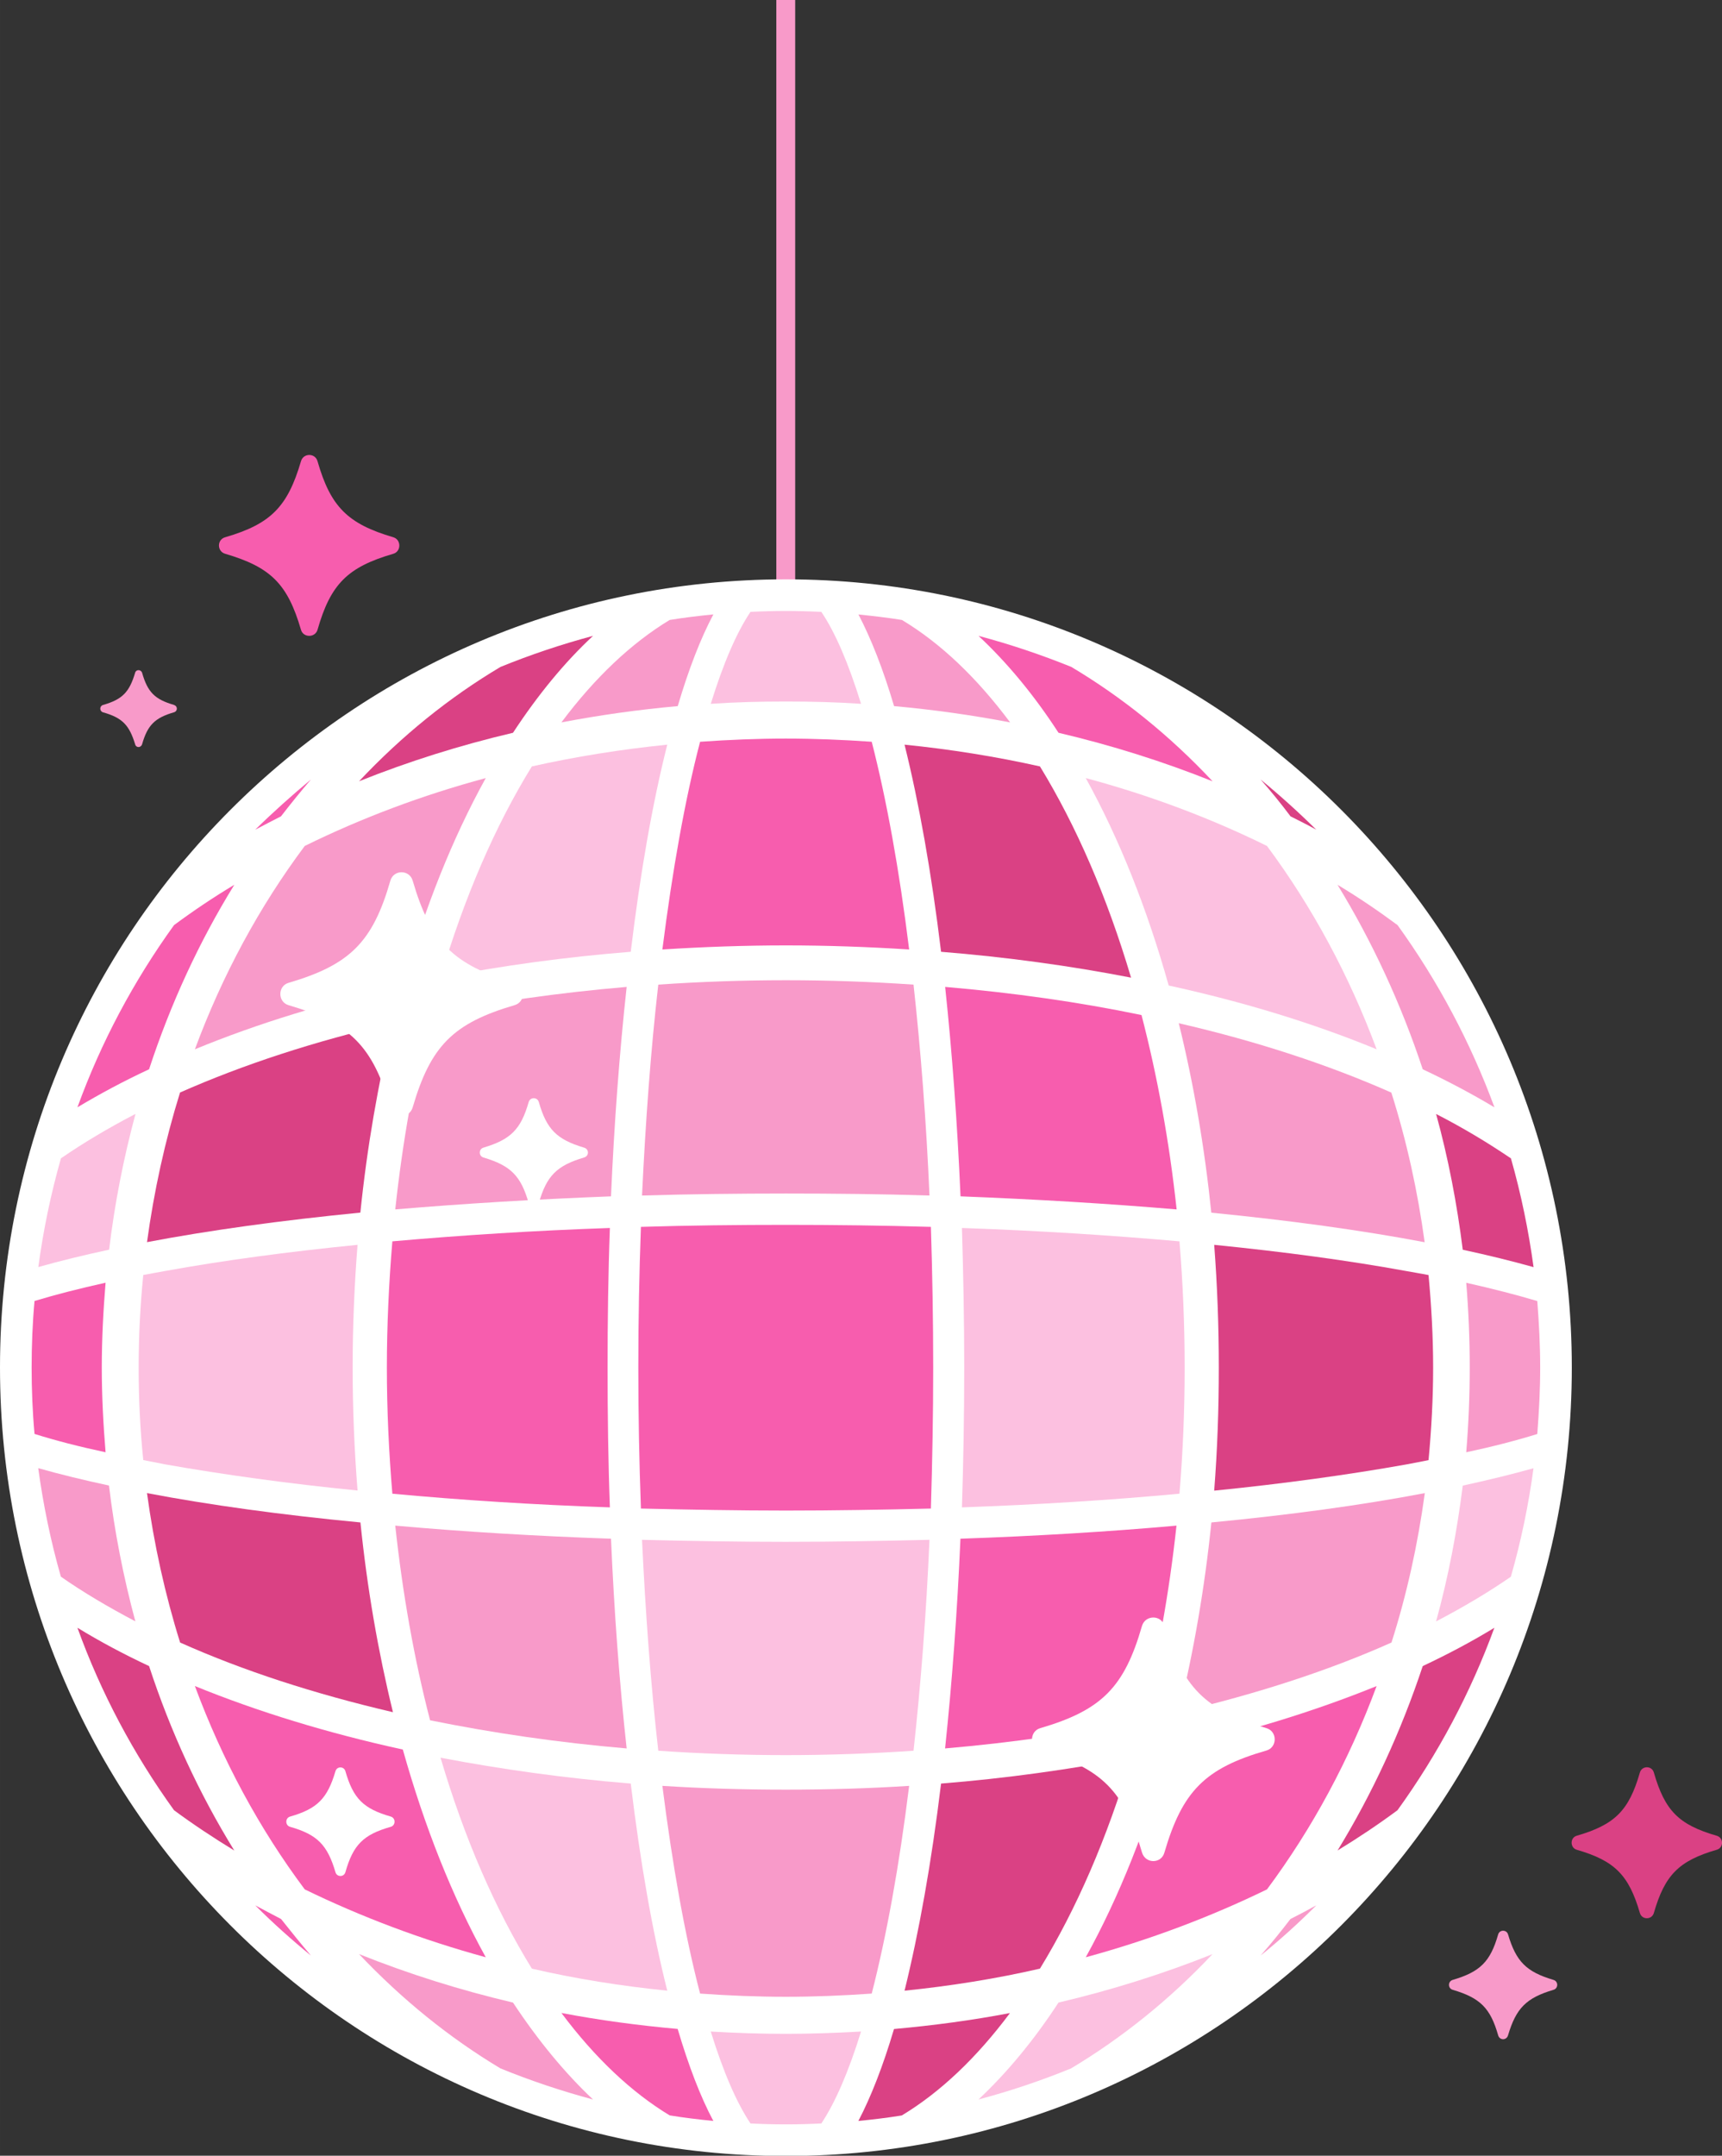 <svg xmlns:inkscape="http://www.inkscape.org/namespaces/inkscape" xmlns:sodipodi="http://sodipodi.sourceforge.net/DTD/sodipodi-0.dtd" xmlns="http://www.w3.org/2000/svg" xmlns:svg="http://www.w3.org/2000/svg" width="30.927" viewBox="0 0 23.195 29.027" height="38.703" preserveAspectRatio="xMidYMid" id="svg64" sodipodi:docname="12.svg" inkscape:version="1.4 (unknown)"><rect x="0" y="0" width="23.195" height="29.027" fill="#333333" stroke="none"/><defs id="defs5"><clipPath id="9d34ec9858"><path d="M 16.281,7 H 38 V 29.031 H 16.281 Z m 0,0" clip-rule="nonzero" id="path1"></path></clipPath><clipPath id="8657595119"><path d="M 16.281,19 H 19 v 3 h -2.719 z m 0,0" clip-rule="nonzero" id="path2"></path></clipPath><clipPath id="d7b5ae9577"><path d="M 16.281,17 H 18 v 3 h -1.719 z m 0,0" clip-rule="nonzero" id="path3"></path></clipPath><clipPath id="909c93bcb0"><path d="M 16.281,15 H 19 v 3 h -2.719 z m 0,0" clip-rule="nonzero" id="path4"></path></clipPath><clipPath id="43cf3c8cbd"><path d="m 37,23 h 2.508 v 3 H 37 Z m 0,0" clip-rule="nonzero" id="path5"></path></clipPath></defs><path fill="#f89ac9" d="M 10.711,11.594 H 10.457 V 0 h 0.254 v 11.594" fill-opacity="1" fill-rule="nonzero" id="path6"></path><g clip-path="url(#9d34ec9858)" id="g7" transform="translate(-16.285,-0.004)"><path fill="#ffffff" d="m 37.457,18.418 c 0,-5.863 -4.742,-10.613 -10.586,-10.613 -5.848,0 -10.586,4.75 -10.586,10.613 0,5.863 4.738,10.617 10.586,10.617 5.844,0 10.586,-4.754 10.586,-10.617" fill-opacity="1" fill-rule="nonzero" id="path7"></path></g><path fill="#f75dae" d="m 8.215,20.297 c -1.02,-0.035 -2.004,-0.098 -2.93,-0.184 -0.047,-0.559 -0.074,-1.129 -0.074,-1.699 0,-0.566 0.027,-1.137 0.074,-1.699 0.926,-0.082 1.91,-0.145 2.93,-0.18 -0.023,0.617 -0.031,1.25 -0.031,1.879 0,0.633 0.008,1.266 0.031,1.883" fill-opacity="1" fill-rule="nonzero" id="path8"></path><path fill="#da4184" d="M 5.293,23.055 C 4.238,22.809 3.273,22.496 2.426,22.117 2.223,21.469 2.074,20.793 1.98,20.105 c 0.84,0.16 1.809,0.293 2.875,0.395 0.09,0.883 0.238,1.738 0.438,2.555" fill-opacity="1" fill-rule="nonzero" id="path9"></path><path fill="#f89ac9" d="M 5.324,16.285 C 5.422,15.375 5.578,14.496 5.793,13.668 6.641,13.492 7.527,13.367 8.441,13.289 8.344,14.176 8.273,15.125 8.23,16.109 c -1.012,0.039 -1.988,0.098 -2.906,0.176" fill-opacity="1" fill-rule="nonzero" id="path10"></path><path fill="#f89ac9" d="m 13.605,9.727 c -0.512,-0.098 -1.039,-0.172 -1.562,-0.219 -0.148,-0.5 -0.312,-0.914 -0.48,-1.234 0.195,0.02 0.395,0.043 0.586,0.074 0.52,0.312 1.008,0.777 1.457,1.379" fill-opacity="1" fill-rule="nonzero" id="path11"></path><path fill="#fcc0e0" d="m 9.574,9.477 c 0.168,-0.543 0.348,-0.961 0.535,-1.238 0.16,-0.008 0.32,-0.012 0.477,-0.012 0.152,0 0.312,0.004 0.477,0.012 0.188,0.277 0.367,0.695 0.535,1.238 -0.336,-0.023 -0.676,-0.031 -1.012,-0.031 -0.336,0 -0.676,0.008 -1.012,0.031" fill-opacity="1" fill-rule="nonzero" id="path12"></path><path fill="#f89ac9" d="M 7.562,9.727 C 8.012,9.125 8.504,8.66 9.02,8.348 9.215,8.316 9.41,8.293 9.609,8.273 9.438,8.594 9.277,9.008 9.129,9.508 8.602,9.555 8.078,9.629 7.562,9.727" fill-opacity="1" fill-rule="nonzero" id="path13"></path><path fill="#da4184" d="m 1.98,16.727 c 0.094,-0.688 0.242,-1.363 0.445,-2.016 0.848,-0.375 1.812,-0.691 2.867,-0.934 -0.199,0.812 -0.348,1.672 -0.438,2.551 -1.066,0.105 -2.035,0.238 -2.875,0.398" fill-opacity="1" fill-rule="nonzero" id="path14"></path><path fill="#da4184" d="M 15.234,13.164 C 14.414,13.004 13.555,12.887 12.676,12.816 12.547,11.75 12.379,10.812 12.184,10.027 c 0.617,0.062 1.23,0.16 1.824,0.293 0.492,0.805 0.906,1.762 1.227,2.844" fill-opacity="1" fill-rule="nonzero" id="path15"></path><g clip-path="url(#8657595119)" id="g16" transform="translate(-16.285,-0.004)"><path fill="#f89ac9" d="m 18.109,21.836 c -0.363,-0.191 -0.703,-0.391 -1.004,-0.602 -0.137,-0.477 -0.238,-0.969 -0.305,-1.461 0.289,0.082 0.609,0.16 0.953,0.234 0.074,0.621 0.195,1.234 0.355,1.828" fill-opacity="1" fill-rule="nonzero" id="path16"></path></g><g clip-path="url(#d7b5ae9577)" id="g17" transform="translate(-16.285,-0.004)"><path fill="#f75dae" d="M 17.707,19.559 C 17.355,19.484 17.035,19.402 16.75,19.312 c -0.027,-0.297 -0.039,-0.598 -0.039,-0.895 0,-0.297 0.012,-0.598 0.039,-0.895 0.285,-0.086 0.605,-0.168 0.957,-0.246 -0.031,0.379 -0.051,0.762 -0.051,1.141 0,0.379 0.02,0.766 0.051,1.141" fill-opacity="1" fill-rule="nonzero" id="path17"></path></g><path fill="#fcc0e0" d="M 4.816,20.07 C 3.875,19.977 3.004,19.855 2.23,19.719 2.129,19.699 2.027,19.68 1.93,19.66 c -0.043,-0.41 -0.062,-0.832 -0.062,-1.246 0,-0.414 0.02,-0.832 0.062,-1.246 0.098,-0.02 0.199,-0.035 0.301,-0.055 C 3.004,16.973 3.875,16.855 4.816,16.762 c -0.043,0.547 -0.066,1.102 -0.066,1.652 0,0.555 0.023,1.109 0.066,1.656" fill-opacity="1" fill-rule="nonzero" id="path18"></path><g clip-path="url(#909c93bcb0)" id="g19" transform="translate(-16.285,-0.004)"><path fill="#fcc0e0" d="m 16.801,17.066 c 0.066,-0.492 0.168,-0.984 0.305,-1.465 0.301,-0.207 0.641,-0.41 1.004,-0.598 -0.16,0.594 -0.281,1.207 -0.355,1.828 -0.344,0.074 -0.664,0.152 -0.953,0.234" fill-opacity="1" fill-rule="nonzero" id="path19"></path></g><path fill="#fcc0e0" d="M 5.934,13.164 C 6.254,12.082 6.668,11.125 7.164,10.32 7.754,10.188 8.367,10.09 8.988,10.027 8.789,10.812 8.625,11.75 8.496,12.816 c -0.879,0.07 -1.742,0.188 -2.562,0.348" fill-opacity="1" fill-rule="nonzero" id="path20"></path><path fill="#f89ac9" d="m 19.191,16.727 c -0.844,-0.16 -1.809,-0.293 -2.875,-0.398 -0.09,-0.879 -0.238,-1.738 -0.438,-2.551 1.051,0.242 2.016,0.559 2.863,0.934 0.207,0.652 0.355,1.328 0.449,2.016" fill-opacity="1" fill-rule="nonzero" id="path21"></path><path fill="#da4184" d="m 16.355,20.07 c 0.043,-0.547 0.062,-1.102 0.062,-1.656 0,-0.551 -0.02,-1.105 -0.062,-1.652 0.941,0.094 1.809,0.211 2.582,0.352 0.105,0.02 0.207,0.035 0.305,0.055 0.039,0.414 0.062,0.832 0.062,1.246 0,0.414 -0.023,0.836 -0.062,1.246 -0.098,0.02 -0.199,0.039 -0.305,0.059 -0.77,0.137 -1.641,0.258 -2.582,0.352" fill-opacity="1" fill-rule="nonzero" id="path22"></path><path fill="#da4184" d="M 20.656,17.062 C 20.363,16.98 20.047,16.902 19.703,16.828 19.625,16.207 19.508,15.594 19.344,15 c 0.367,0.188 0.703,0.391 1.008,0.598 0.137,0.48 0.238,0.973 0.305,1.465" fill-opacity="1" fill-rule="nonzero" id="path23"></path><path fill="#fcc0e0" d="m 12.957,20.297 c 0.02,-0.617 0.031,-1.25 0.031,-1.883 0,-0.629 -0.012,-1.262 -0.031,-1.879 1.016,0.035 2.004,0.098 2.93,0.18 0.047,0.562 0.07,1.133 0.07,1.699 0,0.57 -0.023,1.141 -0.07,1.699 -0.926,0.086 -1.914,0.148 -2.93,0.184" fill-opacity="1" fill-rule="nonzero" id="path24"></path><path fill="#f75dae" d="m 12.246,12.785 c -0.547,-0.035 -1.105,-0.055 -1.66,-0.055 -0.555,0 -1.113,0.02 -1.664,0.055 0.137,-1.078 0.305,-2.02 0.508,-2.797 0.387,-0.027 0.773,-0.043 1.156,-0.043 0.379,0 0.77,0.016 1.156,0.043 0.199,0.777 0.371,1.719 0.504,2.797" fill-opacity="1" fill-rule="nonzero" id="path25"></path><path fill="#f89ac9" d="m 19.75,19.555 c 0.031,-0.375 0.047,-0.762 0.047,-1.141 0,-0.379 -0.016,-0.762 -0.047,-1.141 0.348,0.078 0.668,0.16 0.957,0.246 0.023,0.297 0.039,0.598 0.039,0.895 0,0.297 -0.016,0.598 -0.039,0.895 -0.289,0.09 -0.609,0.172 -0.957,0.246" fill-opacity="1" fill-rule="nonzero" id="path26"></path><path fill="#f89ac9" d="m 8.648,16.098 c 0.047,-0.992 0.117,-1.949 0.219,-2.84 0.566,-0.039 1.145,-0.059 1.719,-0.059 0.57,0 1.148,0.02 1.719,0.059 0.098,0.891 0.172,1.848 0.215,2.84 -0.633,-0.02 -1.285,-0.027 -1.934,-0.027 -0.652,0 -1.301,0.008 -1.938,0.027" fill-opacity="1" fill-rule="nonzero" id="path27"></path><path fill="#f75dae" d="m 10.586,20.34 c -0.645,0 -1.301,-0.012 -1.953,-0.027 -0.023,-0.629 -0.035,-1.266 -0.035,-1.898 0,-0.633 0.012,-1.27 0.035,-1.895 0.652,-0.02 1.309,-0.027 1.953,-0.027 0.645,0 1.301,0.008 1.953,0.027 0.02,0.625 0.031,1.262 0.031,1.895 0,0.637 -0.012,1.273 -0.031,1.898 -0.652,0.016 -1.309,0.027 -1.953,0.027" fill-opacity="1" fill-rule="nonzero" id="path28"></path><path fill="#fcc0e0" d="m 10.586,23.633 c -0.574,0 -1.152,-0.02 -1.719,-0.059 -0.102,-0.895 -0.172,-1.848 -0.219,-2.84 0.637,0.016 1.285,0.027 1.938,0.027 0.648,0 1.301,-0.012 1.934,-0.027 -0.043,0.992 -0.117,1.949 -0.215,2.84 -0.57,0.039 -1.148,0.059 -1.719,0.059" fill-opacity="1" fill-rule="nonzero" id="path29"></path><path fill="#f89ac9" d="m 10.586,26.887 c -0.383,0 -0.77,-0.016 -1.156,-0.043 -0.203,-0.777 -0.371,-1.719 -0.508,-2.797 0.551,0.035 1.109,0.051 1.664,0.051 0.555,0 1.113,-0.016 1.66,-0.051 -0.133,1.078 -0.305,2.02 -0.504,2.797 -0.387,0.027 -0.777,0.043 -1.156,0.043" fill-opacity="1" fill-rule="nonzero" id="path30"></path><path fill="#f75dae" d="m 15.848,16.285 c -0.918,-0.078 -1.898,-0.137 -2.91,-0.176 -0.043,-0.988 -0.113,-1.934 -0.207,-2.82 0.91,0.078 1.801,0.203 2.645,0.379 0.215,0.828 0.375,1.707 0.473,2.617" fill-opacity="1" fill-rule="nonzero" id="path31"></path><path fill="#da4184" d="M 17.73,11.172 C 17.617,11.109 17.5,11.051 17.383,10.992 17.254,10.82 17.121,10.656 16.98,10.496 c 0.262,0.215 0.512,0.441 0.75,0.676" fill-opacity="1" fill-rule="nonzero" id="path32"></path><path fill="#f75dae" d="M 6.543,26.355 C 5.688,26.121 4.867,25.812 4.105,25.441 3.492,24.621 2.996,23.703 2.625,22.703 c 0.844,0.344 1.785,0.633 2.801,0.855 0.293,1.043 0.668,1.984 1.117,2.797" fill-opacity="1" fill-rule="nonzero" id="path33"></path><path fill="#fcc0e0" d="m 13.18,28.27 c 0.383,-0.359 0.746,-0.797 1.078,-1.305 0.715,-0.168 1.41,-0.387 2.074,-0.652 -0.574,0.609 -1.215,1.125 -1.906,1.539 -0.402,0.164 -0.82,0.305 -1.246,0.418" fill-opacity="1" fill-rule="nonzero" id="path34"></path><path fill="#f89ac9" d="M 8.441,23.543 C 7.527,23.465 6.641,23.336 5.793,23.164 5.578,22.336 5.422,21.453 5.324,20.543 c 0.918,0.082 1.895,0.141 2.906,0.176 0.043,0.988 0.113,1.938 0.211,2.824" fill-opacity="1" fill-rule="nonzero" id="path35"></path><path fill="#da4184" d="M 4.836,10.52 C 5.414,9.906 6.051,9.391 6.742,8.98 7.145,8.816 7.562,8.676 7.988,8.562 7.605,8.918 7.246,9.355 6.91,9.867 6.195,10.035 5.5,10.254 4.836,10.52" fill-opacity="1" fill-rule="nonzero" id="path36"></path><path fill="#f75dae" d="m 1.043,14.91 c 0.316,-0.871 0.754,-1.695 1.301,-2.453 0.258,-0.191 0.531,-0.375 0.812,-0.543 -0.473,0.766 -0.859,1.602 -1.148,2.484 -0.344,0.16 -0.664,0.332 -0.965,0.512" fill-opacity="1" fill-rule="nonzero" id="path37"></path><path fill="#f89ac9" d="m 2.625,14.129 c 0.371,-1 0.867,-1.918 1.48,-2.738 0.762,-0.375 1.582,-0.684 2.438,-0.914 -0.449,0.812 -0.824,1.75 -1.117,2.793 C 4.41,13.492 3.469,13.781 2.625,14.129" fill-opacity="1" fill-rule="nonzero" id="path38"></path><path fill="#da4184" d="M 3.156,24.918 C 2.875,24.746 2.602,24.566 2.344,24.375 1.797,23.617 1.359,22.793 1.043,21.918 c 0.301,0.184 0.621,0.355 0.965,0.516 0.289,0.883 0.676,1.719 1.148,2.484" fill-opacity="1" fill-rule="nonzero" id="path39"></path><path fill="#f75dae" d="m 4.188,26.332 c -0.258,-0.211 -0.512,-0.438 -0.75,-0.676 0.117,0.062 0.234,0.125 0.348,0.184 0.133,0.168 0.266,0.332 0.402,0.492" fill-opacity="1" fill-rule="nonzero" id="path40"></path><path fill="#f89ac9" d="m 16.98,26.332 c 0.141,-0.16 0.273,-0.324 0.402,-0.492 0.117,-0.059 0.234,-0.121 0.348,-0.184 -0.238,0.238 -0.488,0.465 -0.75,0.676" fill-opacity="1" fill-rule="nonzero" id="path41"></path><path fill="#f75dae" d="m 14.625,26.355 c 0.449,-0.812 0.824,-1.754 1.117,-2.797 1.016,-0.223 1.957,-0.512 2.801,-0.855 -0.371,1 -0.867,1.918 -1.477,2.738 -0.762,0.371 -1.582,0.68 -2.441,0.914" fill-opacity="1" fill-rule="nonzero" id="path42"></path><path fill="#da4184" d="m 18.016,24.918 c 0.469,-0.766 0.855,-1.602 1.148,-2.484 0.34,-0.16 0.664,-0.332 0.965,-0.516 -0.32,0.875 -0.758,1.699 -1.305,2.457 -0.258,0.191 -0.527,0.371 -0.809,0.543" fill-opacity="1" fill-rule="nonzero" id="path43"></path><path fill="#f75dae" d="M 3.438,11.172 C 3.676,10.938 3.93,10.711 4.188,10.496 4.051,10.656 3.918,10.82 3.785,10.992 3.672,11.051 3.555,11.109 3.438,11.172" fill-opacity="1" fill-rule="nonzero" id="path44"></path><path fill="#f89ac9" d="M 7.988,28.27 C 7.562,28.156 7.145,28.016 6.742,27.852 6.051,27.438 5.414,26.922 4.836,26.312 5.5,26.578 6.195,26.797 6.91,26.965 c 0.336,0.508 0.695,0.945 1.078,1.305" fill-opacity="1" fill-rule="nonzero" id="path45"></path><path fill="#da4184" d="m 12.184,26.805 c 0.195,-0.789 0.363,-1.727 0.492,-2.789 0.879,-0.07 1.738,-0.191 2.559,-0.348 C 14.914,24.75 14.5,25.703 14.008,26.508 c -0.594,0.137 -1.207,0.234 -1.824,0.297" fill-opacity="1" fill-rule="nonzero" id="path46"></path><path fill="#da4184" d="m 11.562,28.559 c 0.168,-0.32 0.332,-0.738 0.48,-1.238 0.523,-0.047 1.051,-0.117 1.562,-0.215 -0.449,0.602 -0.938,1.066 -1.457,1.379 -0.191,0.031 -0.391,0.055 -0.586,0.074" fill-opacity="1" fill-rule="nonzero" id="path47"></path><path fill="#fcc0e0" d="m 10.586,28.605 c -0.156,0 -0.316,-0.004 -0.477,-0.012 -0.188,-0.281 -0.367,-0.695 -0.535,-1.238 0.336,0.02 0.676,0.031 1.012,0.031 0.336,0 0.676,-0.012 1.012,-0.031 -0.168,0.543 -0.348,0.957 -0.535,1.238 -0.164,0.008 -0.324,0.012 -0.477,0.012" fill-opacity="1" fill-rule="nonzero" id="path48"></path><path fill="#fcc0e0" d="M 8.988,26.805 C 8.367,26.742 7.754,26.645 7.164,26.508 6.668,25.703 6.254,24.75 5.934,23.668 c 0.82,0.156 1.684,0.277 2.562,0.348 0.129,1.062 0.293,2 0.492,2.789" fill-opacity="1" fill-rule="nonzero" id="path49"></path><path fill="#f75dae" d="M 9.609,28.559 C 9.41,28.539 9.215,28.516 9.02,28.484 8.504,28.172 8.012,27.707 7.562,27.105 c 0.516,0.098 1.039,0.168 1.566,0.215 0.148,0.5 0.309,0.918 0.48,1.238" fill-opacity="1" fill-rule="nonzero" id="path50"></path><path fill="#f89ac9" d="m 15.879,23.055 c 0.199,-0.816 0.348,-1.672 0.438,-2.555 1.066,-0.102 2.031,-0.234 2.875,-0.395 -0.094,0.688 -0.242,1.363 -0.449,2.012 -0.848,0.379 -1.812,0.691 -2.863,0.938" fill-opacity="1" fill-rule="nonzero" id="path51"></path><path fill="#fcc0e0" d="M 18.543,14.129 C 17.699,13.781 16.758,13.492 15.742,13.27 15.449,12.227 15.074,11.289 14.625,10.477 c 0.859,0.23 1.68,0.539 2.441,0.914 0.609,0.82 1.105,1.738 1.477,2.738" fill-opacity="1" fill-rule="nonzero" id="path52"></path><path fill="#f89ac9" d="m 20.129,14.91 c -0.301,-0.18 -0.625,-0.352 -0.965,-0.512 -0.293,-0.883 -0.68,-1.719 -1.148,-2.484 0.281,0.168 0.551,0.352 0.809,0.543 0.547,0.758 0.984,1.582 1.305,2.453" fill-opacity="1" fill-rule="nonzero" id="path53"></path><path fill="#f75dae" d="m 12.73,23.543 c 0.094,-0.887 0.164,-1.836 0.207,-2.824 1.012,-0.035 1.992,-0.094 2.91,-0.176 -0.098,0.91 -0.258,1.793 -0.473,2.621 -0.844,0.172 -1.734,0.301 -2.645,0.379" fill-opacity="1" fill-rule="nonzero" id="path54"></path><path fill="#f75dae" d="M 16.332,10.52 C 15.668,10.254 14.973,10.035 14.258,9.867 13.926,9.355 13.562,8.918 13.18,8.562 c 0.426,0.113 0.844,0.254 1.25,0.418 0.688,0.41 1.328,0.926 1.902,1.539" fill-opacity="1" fill-rule="nonzero" id="path55"></path><path fill="#fcc0e0" d="m 19.344,21.832 c 0.164,-0.594 0.281,-1.207 0.359,-1.828 0.34,-0.074 0.66,-0.152 0.953,-0.234 -0.066,0.492 -0.168,0.984 -0.305,1.461 -0.305,0.211 -0.641,0.41 -1.008,0.602" fill-opacity="1" fill-rule="nonzero" id="path56"></path><path fill="#ffffff" d="m 6.93,13.234 c -0.824,-0.242 -1.129,-0.547 -1.371,-1.375 -0.043,-0.152 -0.258,-0.152 -0.301,0 -0.238,0.828 -0.547,1.133 -1.371,1.375 -0.148,0.043 -0.148,0.258 0,0.301 0.824,0.242 1.133,0.547 1.371,1.375 0.043,0.152 0.258,0.152 0.301,0 0.242,-0.828 0.547,-1.133 1.371,-1.375 0.152,-0.043 0.152,-0.258 0,-0.301" fill-opacity="1" fill-rule="nonzero" id="path57"></path><path fill="#f75dae" d="m 5.297,7.234 c -0.613,-0.18 -0.844,-0.41 -1.02,-1.023 -0.031,-0.113 -0.191,-0.113 -0.223,0 -0.18,0.613 -0.406,0.844 -1.02,1.023 -0.113,0.031 -0.113,0.191 0,0.223 0.613,0.18 0.84,0.406 1.02,1.023 0.031,0.109 0.191,0.109 0.223,0 0.176,-0.617 0.406,-0.844 1.02,-1.023 0.109,-0.031 0.109,-0.191 0,-0.223" fill-opacity="1" fill-rule="nonzero" id="path58"></path><path fill="#f89ac9" d="M 2.344,9.492 C 2.086,9.418 1.988,9.32 1.914,9.059 c -0.016,-0.047 -0.082,-0.047 -0.094,0 -0.078,0.262 -0.172,0.359 -0.434,0.434 -0.047,0.016 -0.047,0.082 0,0.098 0.262,0.074 0.355,0.172 0.434,0.43 0.012,0.051 0.078,0.051 0.094,0 0.074,-0.258 0.172,-0.355 0.43,-0.43 0.051,-0.016 0.051,-0.082 0,-0.098" fill-opacity="1" fill-rule="nonzero" id="path59"></path><path fill="#ffffff" d="m 17.059,23.27 c -0.828,-0.242 -1.133,-0.551 -1.375,-1.379 -0.043,-0.148 -0.254,-0.148 -0.301,0 -0.238,0.828 -0.543,1.137 -1.371,1.379 -0.148,0.043 -0.148,0.258 0,0.301 0.828,0.238 1.133,0.547 1.371,1.375 0.047,0.152 0.258,0.152 0.301,0 0.242,-0.828 0.547,-1.137 1.375,-1.375 0.148,-0.043 0.148,-0.258 0,-0.301" fill-opacity="1" fill-rule="nonzero" id="path60"></path><path fill="#ffffff" d="M 7.867,15.453 C 7.5,15.344 7.363,15.207 7.258,14.84 c -0.02,-0.07 -0.117,-0.07 -0.137,0 -0.105,0.367 -0.242,0.504 -0.609,0.613 -0.066,0.02 -0.066,0.113 0,0.133 0.367,0.109 0.504,0.246 0.609,0.613 0.02,0.066 0.117,0.066 0.137,0 C 7.363,15.832 7.5,15.695 7.867,15.586 c 0.07,-0.02 0.07,-0.113 0,-0.133" fill-opacity="1" fill-rule="nonzero" id="path61"></path><path fill="#f89ac9" d="m 20.926,26.66 c -0.367,-0.109 -0.504,-0.246 -0.613,-0.613 -0.02,-0.066 -0.113,-0.066 -0.133,0 -0.105,0.367 -0.242,0.504 -0.613,0.613 -0.066,0.02 -0.066,0.113 0,0.133 0.371,0.109 0.508,0.246 0.613,0.613 0.02,0.07 0.113,0.07 0.133,0 0.109,-0.367 0.246,-0.504 0.613,-0.613 0.066,-0.02 0.066,-0.113 0,-0.133" fill-opacity="1" fill-rule="nonzero" id="path62"></path><path fill="#ffffff" d="M 5.266,24.461 C 4.895,24.355 4.758,24.219 4.652,23.848 c -0.02,-0.066 -0.113,-0.066 -0.133,0 -0.109,0.371 -0.246,0.508 -0.613,0.613 -0.066,0.02 -0.066,0.117 0,0.137 0.367,0.105 0.504,0.242 0.613,0.613 0.02,0.066 0.113,0.066 0.133,0 0.105,-0.371 0.242,-0.508 0.613,-0.613 0.066,-0.02 0.066,-0.117 0,-0.137" fill-opacity="1" fill-rule="nonzero" id="path63"></path><g clip-path="url(#43cf3c8cbd)" id="g64" transform="translate(-16.285,-0.004)"><path fill="#da4184" d="m 39.41,24.723 c -0.512,-0.148 -0.699,-0.336 -0.848,-0.852 -0.027,-0.094 -0.16,-0.094 -0.188,0 -0.148,0.516 -0.34,0.703 -0.852,0.852 -0.09,0.027 -0.09,0.16 0,0.188 0.512,0.148 0.703,0.34 0.852,0.852 0.027,0.094 0.16,0.094 0.188,0 0.148,-0.512 0.336,-0.703 0.848,-0.852 0.094,-0.027 0.094,-0.16 0,-0.188" fill-opacity="1" fill-rule="nonzero" id="path64"></path></g></svg>